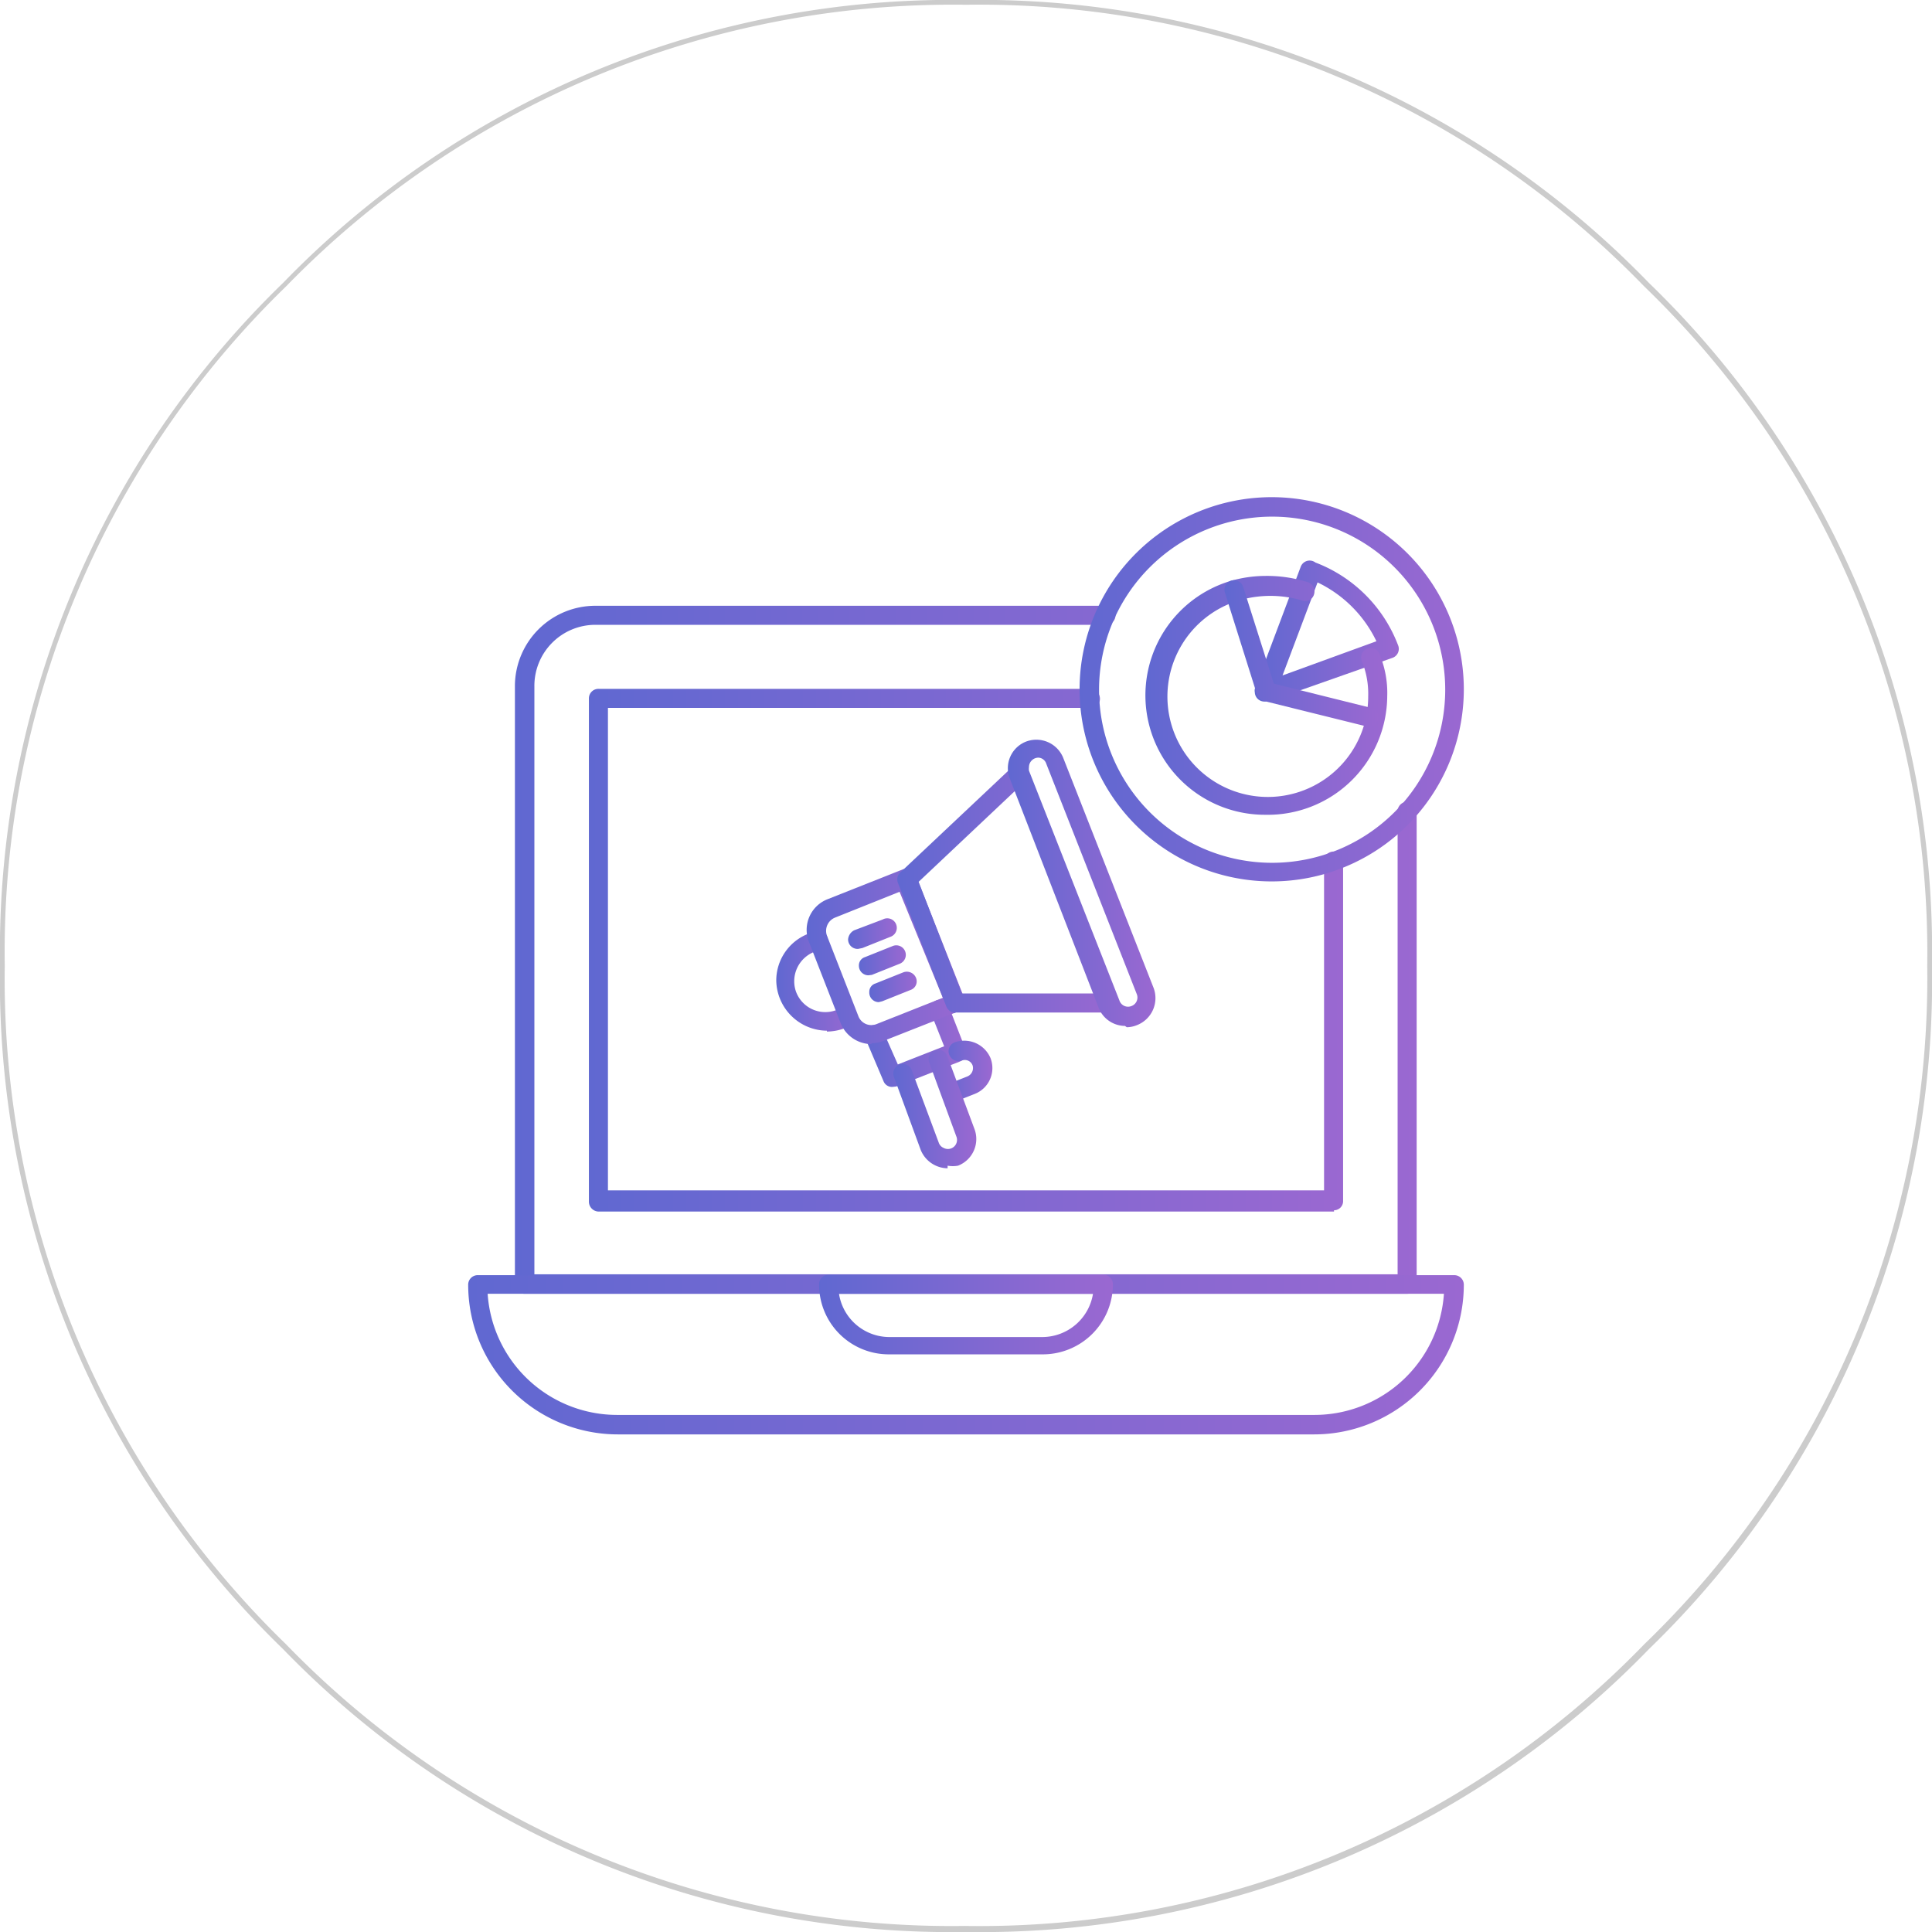<svg xmlns="http://www.w3.org/2000/svg" xmlns:xlink="http://www.w3.org/1999/xlink" viewBox="0 0 44.65 44.65"><defs><style>.cls-1{fill:#ccc;}.cls-2{fill:url(#Degradado_sin_nombre_5);}.cls-3{fill:url(#Degradado_sin_nombre_5-2);}.cls-4{fill:url(#Degradado_sin_nombre_5-3);}.cls-5{fill:url(#Degradado_sin_nombre_5-4);}.cls-6{fill:url(#Degradado_sin_nombre_5-5);}.cls-7{fill:url(#Degradado_sin_nombre_5-6);}.cls-8{fill:url(#Degradado_sin_nombre_5-7);}.cls-9{fill:url(#Degradado_sin_nombre_5-8);}.cls-10{fill:url(#Degradado_sin_nombre_5-9);}.cls-11{fill:url(#Degradado_sin_nombre_5-10);}.cls-12{fill:url(#Degradado_sin_nombre_5-11);}.cls-13{fill:url(#Degradado_sin_nombre_5-12);}.cls-14{fill:url(#Degradado_sin_nombre_5-13);}.cls-15{fill:url(#Degradado_sin_nombre_5-14);}.cls-16{fill:url(#Degradado_sin_nombre_5-15);}.cls-17{fill:url(#Degradado_sin_nombre_5-16);}.cls-18{fill:url(#Degradado_sin_nombre_5-17);}.cls-19{fill:url(#Degradado_sin_nombre_5-18);}</style><linearGradient id="Degradado_sin_nombre_5" x1="13.6" y1="21.94" x2="31.04" y2="21.94" gradientUnits="userSpaceOnUse"><stop offset="0" stop-color="#6068d1"/><stop offset="1" stop-color="#9a68d1"/></linearGradient><linearGradient id="Degradado_sin_nombre_5-2" x1="11.9" y1="21.94" x2="32.74" y2="21.94" xlink:href="#Degradado_sin_nombre_5"/><linearGradient id="Degradado_sin_nombre_5-3" x1="10.82" y1="31.3" x2="33.83" y2="31.3" xlink:href="#Degradado_sin_nombre_5"/><linearGradient id="Degradado_sin_nombre_5-4" x1="18.93" y1="30.38" x2="25.72" y2="30.38" xlink:href="#Degradado_sin_nombre_5"/><linearGradient id="Degradado_sin_nombre_5-5" x1="17.94" y1="22.66" x2="19.81" y2="22.66" xlink:href="#Degradado_sin_nombre_5"/><linearGradient id="Degradado_sin_nombre_5-6" x1="19.98" y1="24.12" x2="22.32" y2="24.12" xlink:href="#Degradado_sin_nombre_5"/><linearGradient id="Degradado_sin_nombre_5-7" x1="21.77" y1="24.77" x2="22.91" y2="24.77" xlink:href="#Degradado_sin_nombre_5"/><linearGradient id="Degradado_sin_nombre_5-8" x1="19.6" y1="21.58" x2="20.71" y2="21.58" xlink:href="#Degradado_sin_nombre_5"/><linearGradient id="Degradado_sin_nombre_5-9" x1="19.85" y1="22.2" x2="20.94" y2="22.2" xlink:href="#Degradado_sin_nombre_5"/><linearGradient id="Degradado_sin_nombre_5-10" x1="20.09" y1="22.81" x2="21.18" y2="22.81" xlink:href="#Degradado_sin_nombre_5"/><linearGradient id="Degradado_sin_nombre_5-11" x1="20.65" y1="25.62" x2="22.56" y2="25.62" xlink:href="#Degradado_sin_nombre_5"/><linearGradient id="Degradado_sin_nombre_5-12" x1="18.65" y1="22.11" x2="22.3" y2="22.11" xlink:href="#Degradado_sin_nombre_5"/><linearGradient id="Degradado_sin_nombre_5-13" x1="20.74" y1="20.54" x2="25.82" y2="20.54" xlink:href="#Degradado_sin_nombre_5"/><linearGradient id="Degradado_sin_nombre_5-14" x1="23.29" y1="20.38" x2="26.7" y2="20.38" xlink:href="#Degradado_sin_nombre_5"/><linearGradient id="Degradado_sin_nombre_5-15" x1="29.04" y1="14.58" x2="32.33" y2="14.58" xlink:href="#Degradado_sin_nombre_5"/><linearGradient id="Degradado_sin_nombre_5-16" x1="26.46" y1="16.07" x2="31.99" y2="16.07" xlink:href="#Degradado_sin_nombre_5"/><linearGradient id="Degradado_sin_nombre_5-17" x1="28.3" y1="15.1" x2="31.86" y2="15.1" xlink:href="#Degradado_sin_nombre_5"/><linearGradient id="Degradado_sin_nombre_5-18" x1="24.96" y1="15.94" x2="33.83" y2="15.94" xlink:href="#Degradado_sin_nombre_5"/></defs><g id="Capa_2" data-name="Capa 2"><g id="Capa_1-2" data-name="Capa 1"><g id="Layer_2" data-name="Layer 2"><g id="Layer_1-2" data-name="Layer 1-2"><g id="Layer0_16_FILL" data-name="Layer0 16 FILL"><path class="cls-1" d="M38.11,38.11a21.49,21.49,0,0,0,6.54-15.79A21.47,21.47,0,0,0,38.11,6.54,21.51,21.51,0,0,0,22.32,0,21.5,21.5,0,0,0,6.54,6.54,21.5,21.5,0,0,0,0,22.32,21.51,21.51,0,0,0,6.54,38.11a21.5,21.5,0,0,0,15.78,6.54,21.51,21.51,0,0,0,15.79-6.54m6.43-15.79A21.38,21.38,0,0,1,38,38a21.38,21.38,0,0,1-15.71,6.51A21.41,21.41,0,0,1,6.61,38,21.41,21.41,0,0,1,.11,22.32a21.42,21.42,0,0,1,6.5-15.7A21.49,21.49,0,0,1,22.32.11,21.38,21.38,0,0,1,38,6.62,21.39,21.39,0,0,1,44.54,22.32Z"/></g></g></g><g id="Layer_2-2" data-name="Layer 2"><g id="_30_Advertising_Digital_Advertising_Content" data-name=" 30 Advertising Digital Advertising Content"><path class="cls-2" d="M30.83,28h-17a.23.23,0,0,1-.22-.22V16.14a.22.22,0,0,1,.23-.22H25.19a.23.23,0,0,1,.23.21.21.21,0,0,1-.21.23s0,0,0,0H14.05V27.51H30.6V19.9a.22.22,0,0,1,.44,0v7.85a.21.21,0,0,1-.21.22Z"/><path class="cls-3" d="M32.52,29.9H12.12a.22.22,0,0,1-.22-.23V15.84A1.86,1.86,0,0,1,13.76,14h11.8a.22.22,0,1,1,0,.44H13.76a1.41,1.41,0,0,0-1.41,1.42V29.45H32.3V18.76a.22.22,0,0,1,.21-.23.21.21,0,0,1,.23.21V29.67A.22.22,0,0,1,32.52,29.9Z"/><path class="cls-4" d="M30.37,33.15H14.28a3.46,3.46,0,0,1-3.46-3.46v0a.22.22,0,0,1,.22-.22H33.61a.22.22,0,0,1,.22.22v0A3.46,3.46,0,0,1,30.37,33.15ZM11.27,29.9a3,3,0,0,0,3,2.8H30.37a3,3,0,0,0,3-2.8Z"/><path class="cls-5" d="M24.1,31.3H20.55a1.61,1.61,0,0,1-1.62-1.62h0a.22.22,0,0,1,.22-.22H25.5a.22.22,0,0,1,.22.22h0A1.62,1.62,0,0,1,24.1,31.3Zm-4.71-1.4a1.18,1.18,0,0,0,1.16,1H24.1a1.19,1.19,0,0,0,1.16-1Z"/><path class="cls-6" d="M19.11,23.82a1.18,1.18,0,0,1-1.17-1.16,1.16,1.16,0,0,1,.74-1.08l.15-.06a.22.22,0,0,1,.16.41l-.15.06a.73.73,0,0,0-.45.91.72.72,0,0,0,.92.45l.06,0,.15-.06a.22.22,0,0,1,.28.14.21.21,0,0,1-.12.27l-.15.06a1.2,1.2,0,0,1-.42.08Z"/><path class="cls-7" d="M20.62,25.12a.21.21,0,0,1-.2-.13L20,24a.22.22,0,0,1,.41-.17l.34.77,1.07-.42-.31-.78a.22.22,0,0,1,.13-.28.22.22,0,0,1,.28.12l.39,1a.23.23,0,0,1-.12.29l-1.48.58Z"/><path class="cls-8" d="M22,25.47a.22.22,0,0,1-.22-.22.2.2,0,0,1,.14-.2l.43-.17a.21.21,0,0,0,.13-.25.19.19,0,0,0-.25-.12h0a.23.23,0,0,1-.29-.13.22.22,0,0,1,.12-.29h0a.66.66,0,0,1,.83.36.64.64,0,0,1-.36.83l-.43.17Z"/><path class="cls-9" d="M19.83,21.93a.22.22,0,0,1-.23-.22.26.26,0,0,1,.14-.21l.66-.25a.22.22,0,1,1,.18.4h0l-.65.26Z"/><path class="cls-10" d="M20.07,22.54a.22.22,0,0,1-.22-.22.2.2,0,0,1,.14-.2l.65-.26a.22.22,0,0,1,.28.13.22.22,0,0,1-.12.28l-.65.26Z"/><path class="cls-11" d="M20.31,23.16a.22.22,0,0,1-.22-.23.2.2,0,0,1,.14-.2l.65-.26a.23.23,0,0,1,.29.13.21.21,0,0,1-.13.28l-.65.26Z"/><path class="cls-12" d="M21.9,27a.68.68,0,0,1-.62-.42l-.62-1.69a.22.22,0,0,1,.41-.16l.63,1.69a.2.2,0,0,0,.11.11.21.21,0,0,0,.29-.27l-.62-1.69a.21.21,0,0,1,.12-.29.22.22,0,0,1,.29.12h0l.63,1.69a.66.66,0,0,1-.38.85.69.69,0,0,1-.24,0Z"/><path class="cls-13" d="M20.14,24.13a.77.77,0,0,1-.71-.48l-.73-1.87a.76.76,0,0,1,.43-1l1.74-.69a.23.23,0,0,1,.29.13l1.13,2.86a.23.23,0,0,1-.13.29h0l-1.75.69a.81.81,0,0,1-.27.05Zm-.85-2.92a.33.33,0,0,0-.18.41h0l.73,1.87a.32.32,0,0,0,.41.18h0l1.54-.61-1-2.45Z"/><path class="cls-14" d="M22.08,23.41a.24.24,0,0,1-.21-.15L20.75,20.4a.22.22,0,0,1,.06-.24l2.58-2.43a.22.22,0,0,1,.31,0,.22.22,0,0,1,0,.32l-2.47,2.33,1,2.58,3.37,0h0a.22.22,0,0,1,.21.23.23.23,0,0,1-.21.21l-3.52,0Z"/><path class="cls-15" d="M26,23.71a.66.66,0,0,1-.61-.42L23.34,18a.66.66,0,0,1,.37-.86.67.67,0,0,1,.86.37l2.09,5.32a.67.67,0,0,1-.38.86.64.64,0,0,1-.24.05ZM24,17.51a.22.22,0,0,0-.22.22.31.31,0,0,0,0,.08l2.09,5.31a.21.21,0,0,0,.28.13h0a.21.21,0,0,0,.12-.28l-2.09-5.32a.2.2,0,0,0-.2-.14Z"/><path class="cls-16" d="M29.26,16.21A.22.22,0,0,1,29,16a.19.19,0,0,1,0-.08l1.06-2.82A.22.22,0,0,1,30.4,13h0a3.3,3.3,0,0,1,1.91,1.91.22.22,0,0,1-.12.29h0l-2.84,1-.08,0Zm1.19-2.75-.81,2.15,2.17-.79A2.89,2.89,0,0,0,30.45,13.46Z"/><path class="cls-17" d="M29.24,18.83a2.76,2.76,0,0,1-.78-5.41,2.94,2.94,0,0,1,.78-.11,3.11,3.11,0,0,1,1,.15.23.23,0,0,1,.12.3.21.21,0,0,1-.26.12,2.57,2.57,0,0,0-1.48,0,2.32,2.32,0,1,0,3,2.21,2,2,0,0,0-.15-.82.22.22,0,0,1,.4-.18,2.32,2.32,0,0,1,.19,1A2.76,2.76,0,0,1,29.24,18.83Z"/><path class="cls-18" d="M31.64,16.79h-.05l-2.38-.59a.24.24,0,0,1-.16-.15l-.74-2.35a.22.22,0,0,1,.42-.14l.71,2.24,2.25.56a.22.22,0,0,1,.16.27.22.22,0,0,1-.21.16Z"/><path class="cls-19" d="M29.4,20.37a4.44,4.44,0,1,1,4.43-4.43A4.44,4.44,0,0,1,29.4,20.37Zm0-8.43a4,4,0,1,0,4,4h0A4,4,0,0,0,29.4,11.94Z"/></g></g></g></g></svg>